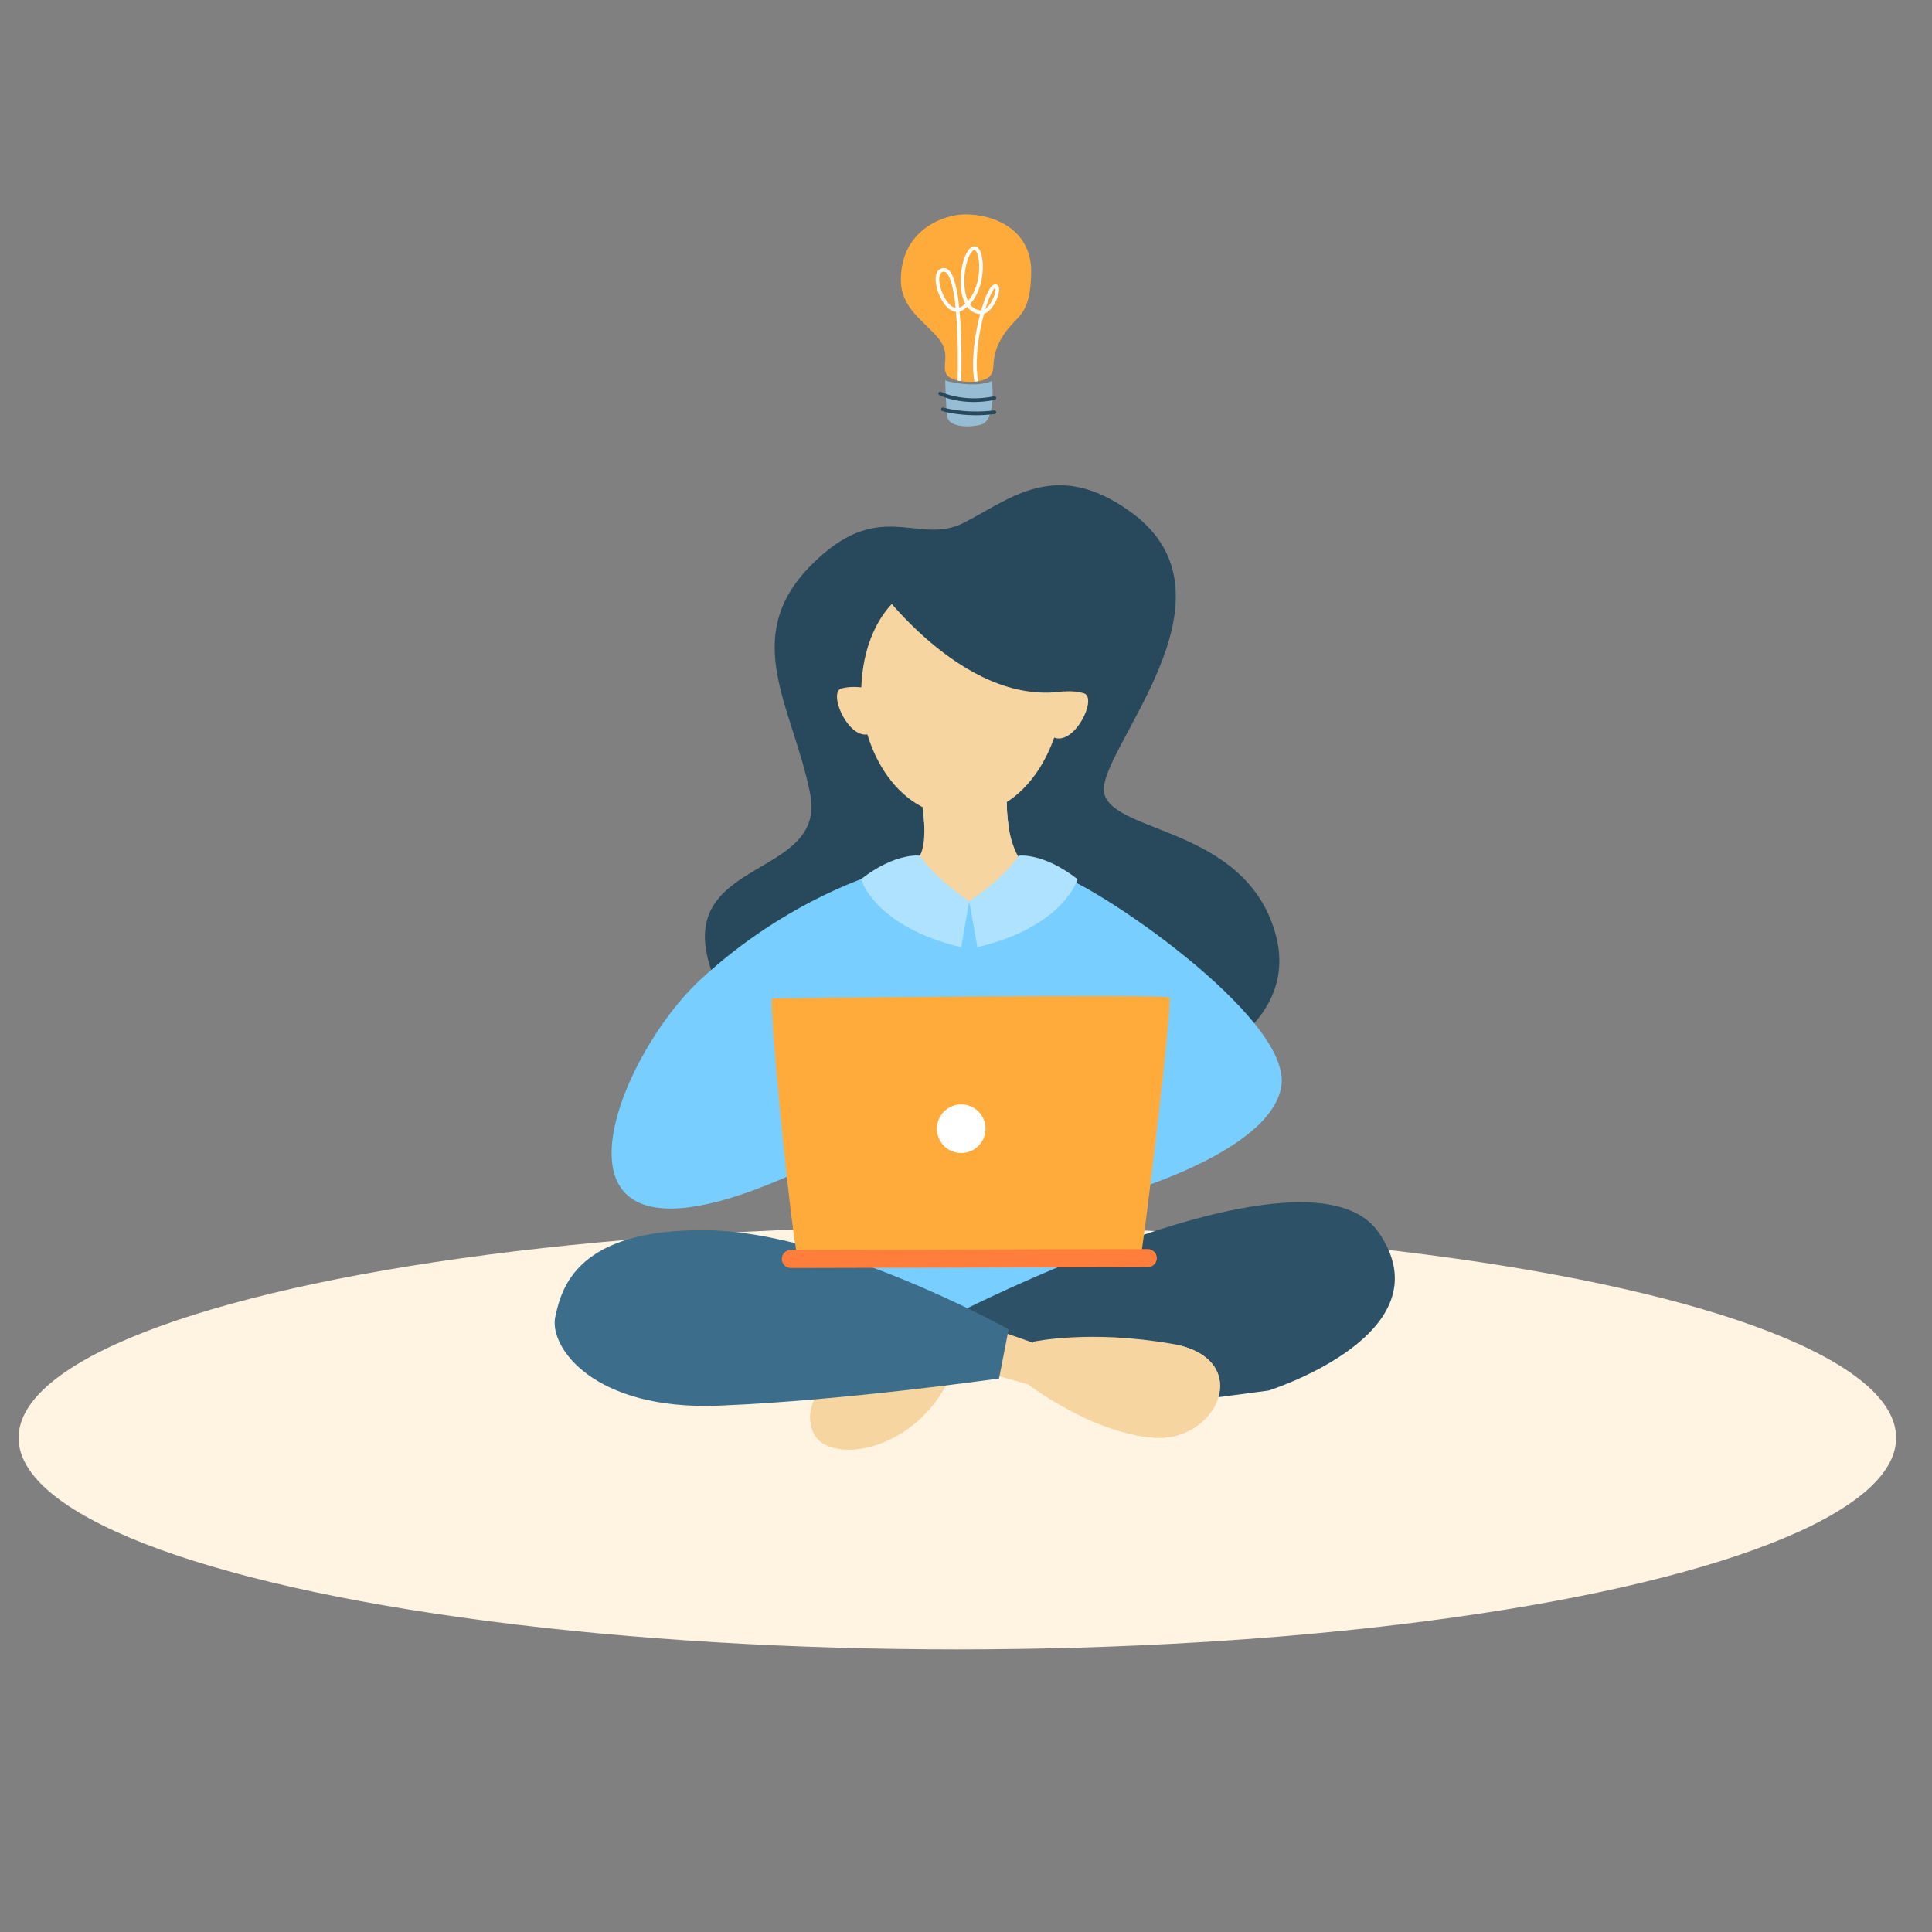 <?xml version="1.0" encoding="utf-8"?>
<!-- Generator: Adobe Illustrator 23.0.1, SVG Export Plug-In . SVG Version: 6.00 Build 0)  -->
<svg version="1.1" id="Layer_1" xmlns="http://www.w3.org/2000/svg" xmlns:xlink="http://www.w3.org/1999/xlink" x="0px" y="0px"
	 viewBox="0 0 708.66 708.66" style="enable-background:new 0 0 708.66 708.66;" xml:space="preserve">
<rect x="0" y="0" width="708.66" height="708.66" fill="#808080" stroke="none"/>
<style type="text/css">
	.st0{fill:#FFF3E2;}
	.st1{fill:#28495C;}
	.st2{fill:#F7D5A0;}
	.st3{fill:#78CEFF;}
	.st4{fill:#AEE2FF;}
	.st5{fill:#2D5268;}
	.st6{fill:#3C6D8A;}
	.st7{fill:#FFAB3B;}
	.st8{fill:#FFFFFF;}
	.st9{fill:#FF7E3B;}
	.st10{fill:#96BDD4;}
</style>
<ellipse class="st0" cx="351.16" cy="527.41" rx="344.34" ry="77.59"/>
<g>
	<path class="st1" d="M260.86,355.79c-14.24-41.56,42.52-33,36.32-64.58c-6.2-31.58-25.94-57.05,0-83.56
		c25.38-25.93,39.17-7.33,56.11-15.79c16.94-8.46,33.74-24.25,61.63-3.95c43.45,31.63-13.79,88.73-9.85,103.29
		c3.95,14.56,51.31,12.31,62.59,50.65c11.28,38.34-40.6,53.57-40.6,53.57l-98.68-37.22L260.86,355.79z"/>
	<path class="st2" d="M336.94,285.28c0.42,4.94,4.24,21.64,0.46,28.58s-22.96,11.48-22.96,11.48l21.42,25.89l43.14-0.94l16.26-20.71
		l-8.17-7.18c0,0-21.1,2.95-17.41-38.28C373.38,242.9,336.94,285.28,336.94,285.28z"/>
	<path class="st3" d="M322.99,320.06c0,0-33.69,9.19-66.25,39.44s-67.36,119.68,40.7,68.1l7.56-14.13l1.4-17.89l83.58,15.46
		l16.05,28.5c0,0,59.53-15.54,63.94-40.91c4.41-25.37-69.79-75.24-82.91-78.07c0,0-9.64,8.96-31.55,10.07
		C333.61,331.74,322.99,320.06,322.99,320.06z"/>
	<path class="st3" d="M406.03,439.53l4.55,25.29l-46.26,25.56l-42.68-0.86l-34.68-15.77c0,0,13.46-15.6,18.1-41.73
		C309.69,405.9,406.03,439.53,406.03,439.53z"/>
	<path class="st2" d="M337.3,288.06c0.52,3.49,1.38,8.66,1.66,13.7c9.31,2.76,21.04,3.59,31.25,2.76
		c-0.96-5.18-1.28-11.82-0.51-20.4c0.22-2.47,0.29-4.63,0.24-6.53l-29.08,6.92L337.3,288.06z"/>
	<path class="st2" d="M327.86,220.81c-1.59,1.53-11.52,11.07-11.96,32.49c-0.43,21.42,13.85,47.42,38.03,45.96
		c24.18-1.46,39.55-29.2,36.32-61.99c-3.23-32.79-29.11-24.75-29.11-24.75L327.86,220.81z"/>
	<path class="st2" d="M385.88,254.32c0,0,0.46-0.13,1.23-0.28c2.05-0.4,6.34-0.96,10.45,0.26c5.68,1.67-5.14,22.75-13.03,14.8
		C376.65,261.15,385.88,254.32,385.88,254.32z"/>
	<path class="st2" d="M320.39,253c0,0-0.45-0.15-1.22-0.33c-2.03-0.48-6.29-1.21-10.46-0.17c-5.74,1.44,4.21,22.94,12.42,15.32
		C329.33,260.19,320.39,253,320.39,253z"/>
	<path class="st1" d="M319.35,211.65c0.56,1.08,33.08,47.78,70.96,41.91c37.87-5.87-5.55-60-5.55-60l-31.48,9.59L319.35,211.65z"/>
	<path class="st4" d="M337.4,313.86c0,0-8.92-1.27-21.6,8.64c0,0,4.98,17.42,36.75,24.94l2.96-16.81
		C355.52,330.62,343.11,322.39,337.4,313.86z"/>
	<path class="st4" d="M373.66,313.86c0,0,8.92-1.27,21.6,8.64c0,0-4.98,17.42-36.75,24.94l-2.99-16.81
		C355.52,330.62,367.96,322.39,373.66,313.86z"/>
	<path class="st2" d="M306.34,505.32c0,0-12.73,7.1-8.18,19.68c4.55,12.57,38.28,8.6,51-21.4
		C361.88,473.6,306.34,505.32,306.34,505.32z"/>
	<path class="st2" d="M347.4,507.32l-3.45-0.07c0,0-15.5,18.35-25.66,20.89c-8.99,2.25-18.14-2.93-21.04-9.84
		c-0.2,2.02,0.03,4.25,0.91,6.69C302.51,537.02,333.58,533.9,347.4,507.32z"/>
	<path class="st5" d="M465.33,510.05c0,0,66.01-20.78,40.39-57.95c-25.62-37.17-156.88,30.72-156.88,30.72l45.42,27.94l45.37,2.7
		L465.33,510.05z"/>
	<polygon class="st2" points="367.37,488.48 382.08,493.61 382.01,509.19 363.72,504 	"/>
	<path class="st6" d="M369.96,487.58c0,0-64.58-35.99-111.31-36.34s-52.62,20.73-54.98,31.79c-2.36,11.06,14.02,34.44,60.16,32.56
		c46.14-1.88,102.62-9.96,102.62-9.96L369.96,487.58z"/>
	<path class="st2" d="M378.94,492.16c0,0,0.54,8.27-2.55,15.09c0,0,23.61,18.5,47,20.1c23.38,1.6,36.95-29.11,6.58-34.42
		C399.6,487.62,378.94,492.16,378.94,492.16z"/>
	<path class="st2" d="M431.42,493.21c1.41,0.33,16.89,5.97,8.76,21.94c-4.84,9.51-16.57,11.16-25.27,10.93
		c2.8,0.63,5.64,1.08,8.48,1.27C446.39,528.92,459.9,499.24,431.42,493.21z"/>
	<g>
		<g>
			<path class="st7" d="M283.22,366.22c0,0,145.13-1.75,145.71-0.33c1.2,2.95-9.94,95.35-10.66,95.62
				c-0.35,0.13-124.21,1.73-125.26,0.97C290.94,460.98,281.73,367.24,283.22,366.22z"/>
		</g>
		<path class="st8" d="M361.5,413.99c-0.01-4.93-4.01-8.91-8.94-8.9c-4.93,0.01-8.91,4.01-8.9,8.94c0.01,4.93,4.01,8.91,8.94,8.9
			S361.51,418.91,361.5,413.99z"/>
		<path class="st9" d="M421.01,458.16l-130.92,0.31c-1.83,0-3.31,1.49-3.31,3.32l0,0c0,1.83,1.49,3.31,3.32,3.31l130.92-0.31
			c1.83,0,3.31-1.49,3.31-3.32l0,0C424.33,459.64,422.84,458.16,421.01,458.16z"/>
	</g>
</g>
<g>
	<path class="st7" d="M347.37,137.58c2.08,2.88,12.43,3.42,15.46,0.65c3.02-2.77-0.25-6.3,4.79-14.62
		c5.04-8.32,10.33-6.82,10.62-23.56c0.27-15.69-13.35-21.5-24.42-21.42c-7.39,0.06-23.39,5.48-23.39,24.13
		c0,10.26,8.64,15.08,13.76,21.31C349.1,130.09,345.02,134.33,347.37,137.58z"/>
	<path class="st10" d="M346.7,139.49c0,0.25,10.5,3.05,17.14,0.31c0,0,1.76,14.56-4.12,15.99c-5.88,1.43-11.59,0.25-12.18-2.6
		C346.95,150.33,346.7,139.49,346.7,139.49z"/>
	<path class="st8" d="M364.53,104.42c-1.67,0.62-3.41,5.2-4.63,9.45c-1.89-0.09-3.21-1.01-4.12-2.28c4.94-5.3,5.44-14.6,4.04-18.78
		c-0.78-2.32-1.92-2.53-2.53-2.45c-3.13,0.4-5.17,7.71-4.9,13.97c0.13,2.9,0.7,5.28,1.67,7.07c-0.55,0.49-1.15,0.93-1.81,1.3
		c-0.13,0.07-0.26,0.14-0.39,0.19c-0.66-6.43-1.82-11.97-3.85-13.81c-0.65-0.59-1.37-0.84-2.15-0.74c-1.22,0.15-2.1,0.99-2.47,2.35
		c-0.96,3.52,1.52,10.12,4.74,12.61c0.84,0.65,1.68,1.01,2.52,1.09c0.79,8.94,0.76,19.63,0.58,25.18c0.22,0.05,0.44,0.1,0.67,0.14
		l0.67,0.02c0.03-0.89,0.44-14.2-0.58-25.46c0.31-0.09,0.62-0.22,0.92-0.39c0.68-0.39,1.3-0.83,1.87-1.33
		c1.19,1.57,2.79,2.49,4.74,2.65c-0.28,1.06-0.53,2.06-0.73,2.95c-0.89,3.97-2.79,13.98-1.37,21.84c0.46-0.04,0.9-0.09,1.34-0.16
		c-0.99-5.38-0.5-13.16,1.35-21.39c0.27-1.19,0.55-2.31,0.83-3.36c2.36-0.7,3.97-3.82,4.46-4.87c0.88-1.92,1.58-4.51,0.66-5.51
		C365.89,104.5,365.39,104.1,364.53,104.42z M348.95,112.23c-2.83-2.19-5.1-8.16-4.27-11.2c0.34-1.24,1.1-1.34,1.35-1.37
		c0.05-0.01,0.1-0.01,0.15-0.01c0.32,0,0.62,0.13,0.93,0.41c1.73,1.58,2.79,6.72,3.41,12.93
		C350.01,112.9,349.49,112.65,348.95,112.23z M355.07,110.38c-1.01-2.09-1.27-4.63-1.34-6.11c-0.27-6.2,1.87-12.35,3.73-12.58
		l0.03,0c0.27,0,0.7,0.47,1.06,1.55C359.82,97.05,359.41,105.46,355.07,110.38z M363.92,110.19c-0.62,1.21-1.51,2.46-2.47,3.15
		c1.42-4.68,2.85-7.4,3.55-7.66c0.05-0.02,0.08-0.03,0.1-0.03C365.3,106.07,365.09,107.92,363.92,110.19z"/>
	<g>
		<g>
			<path class="st1" d="M357.23,147.46c-7.63,0-12.43-2.39-12.68-2.52c-0.33-0.17-0.46-0.57-0.29-0.9c0.17-0.33,0.57-0.46,0.9-0.29
				l0,0c0.08,0.04,7.96,3.95,19.44,1.62c0.36-0.07,0.72,0.16,0.79,0.53c0.07,0.36-0.16,0.72-0.53,0.79
				C362.1,147.24,359.53,147.46,357.23,147.46z"/>
		</g>
	</g>
	<g>
		<g>
			<path class="st1" d="M357.97,152.31c-7.3,0-12.05-1.43-12.3-1.51c-0.35-0.11-0.55-0.48-0.45-0.84c0.11-0.35,0.49-0.55,0.84-0.45
				c0.08,0.02,7.85,2.35,18.6,1.04c0.37-0.04,0.7,0.22,0.75,0.59s-0.22,0.7-0.59,0.75C362.36,152.19,360.06,152.31,357.97,152.31z"
				/>
		</g>
	</g>
</g>
</svg>
